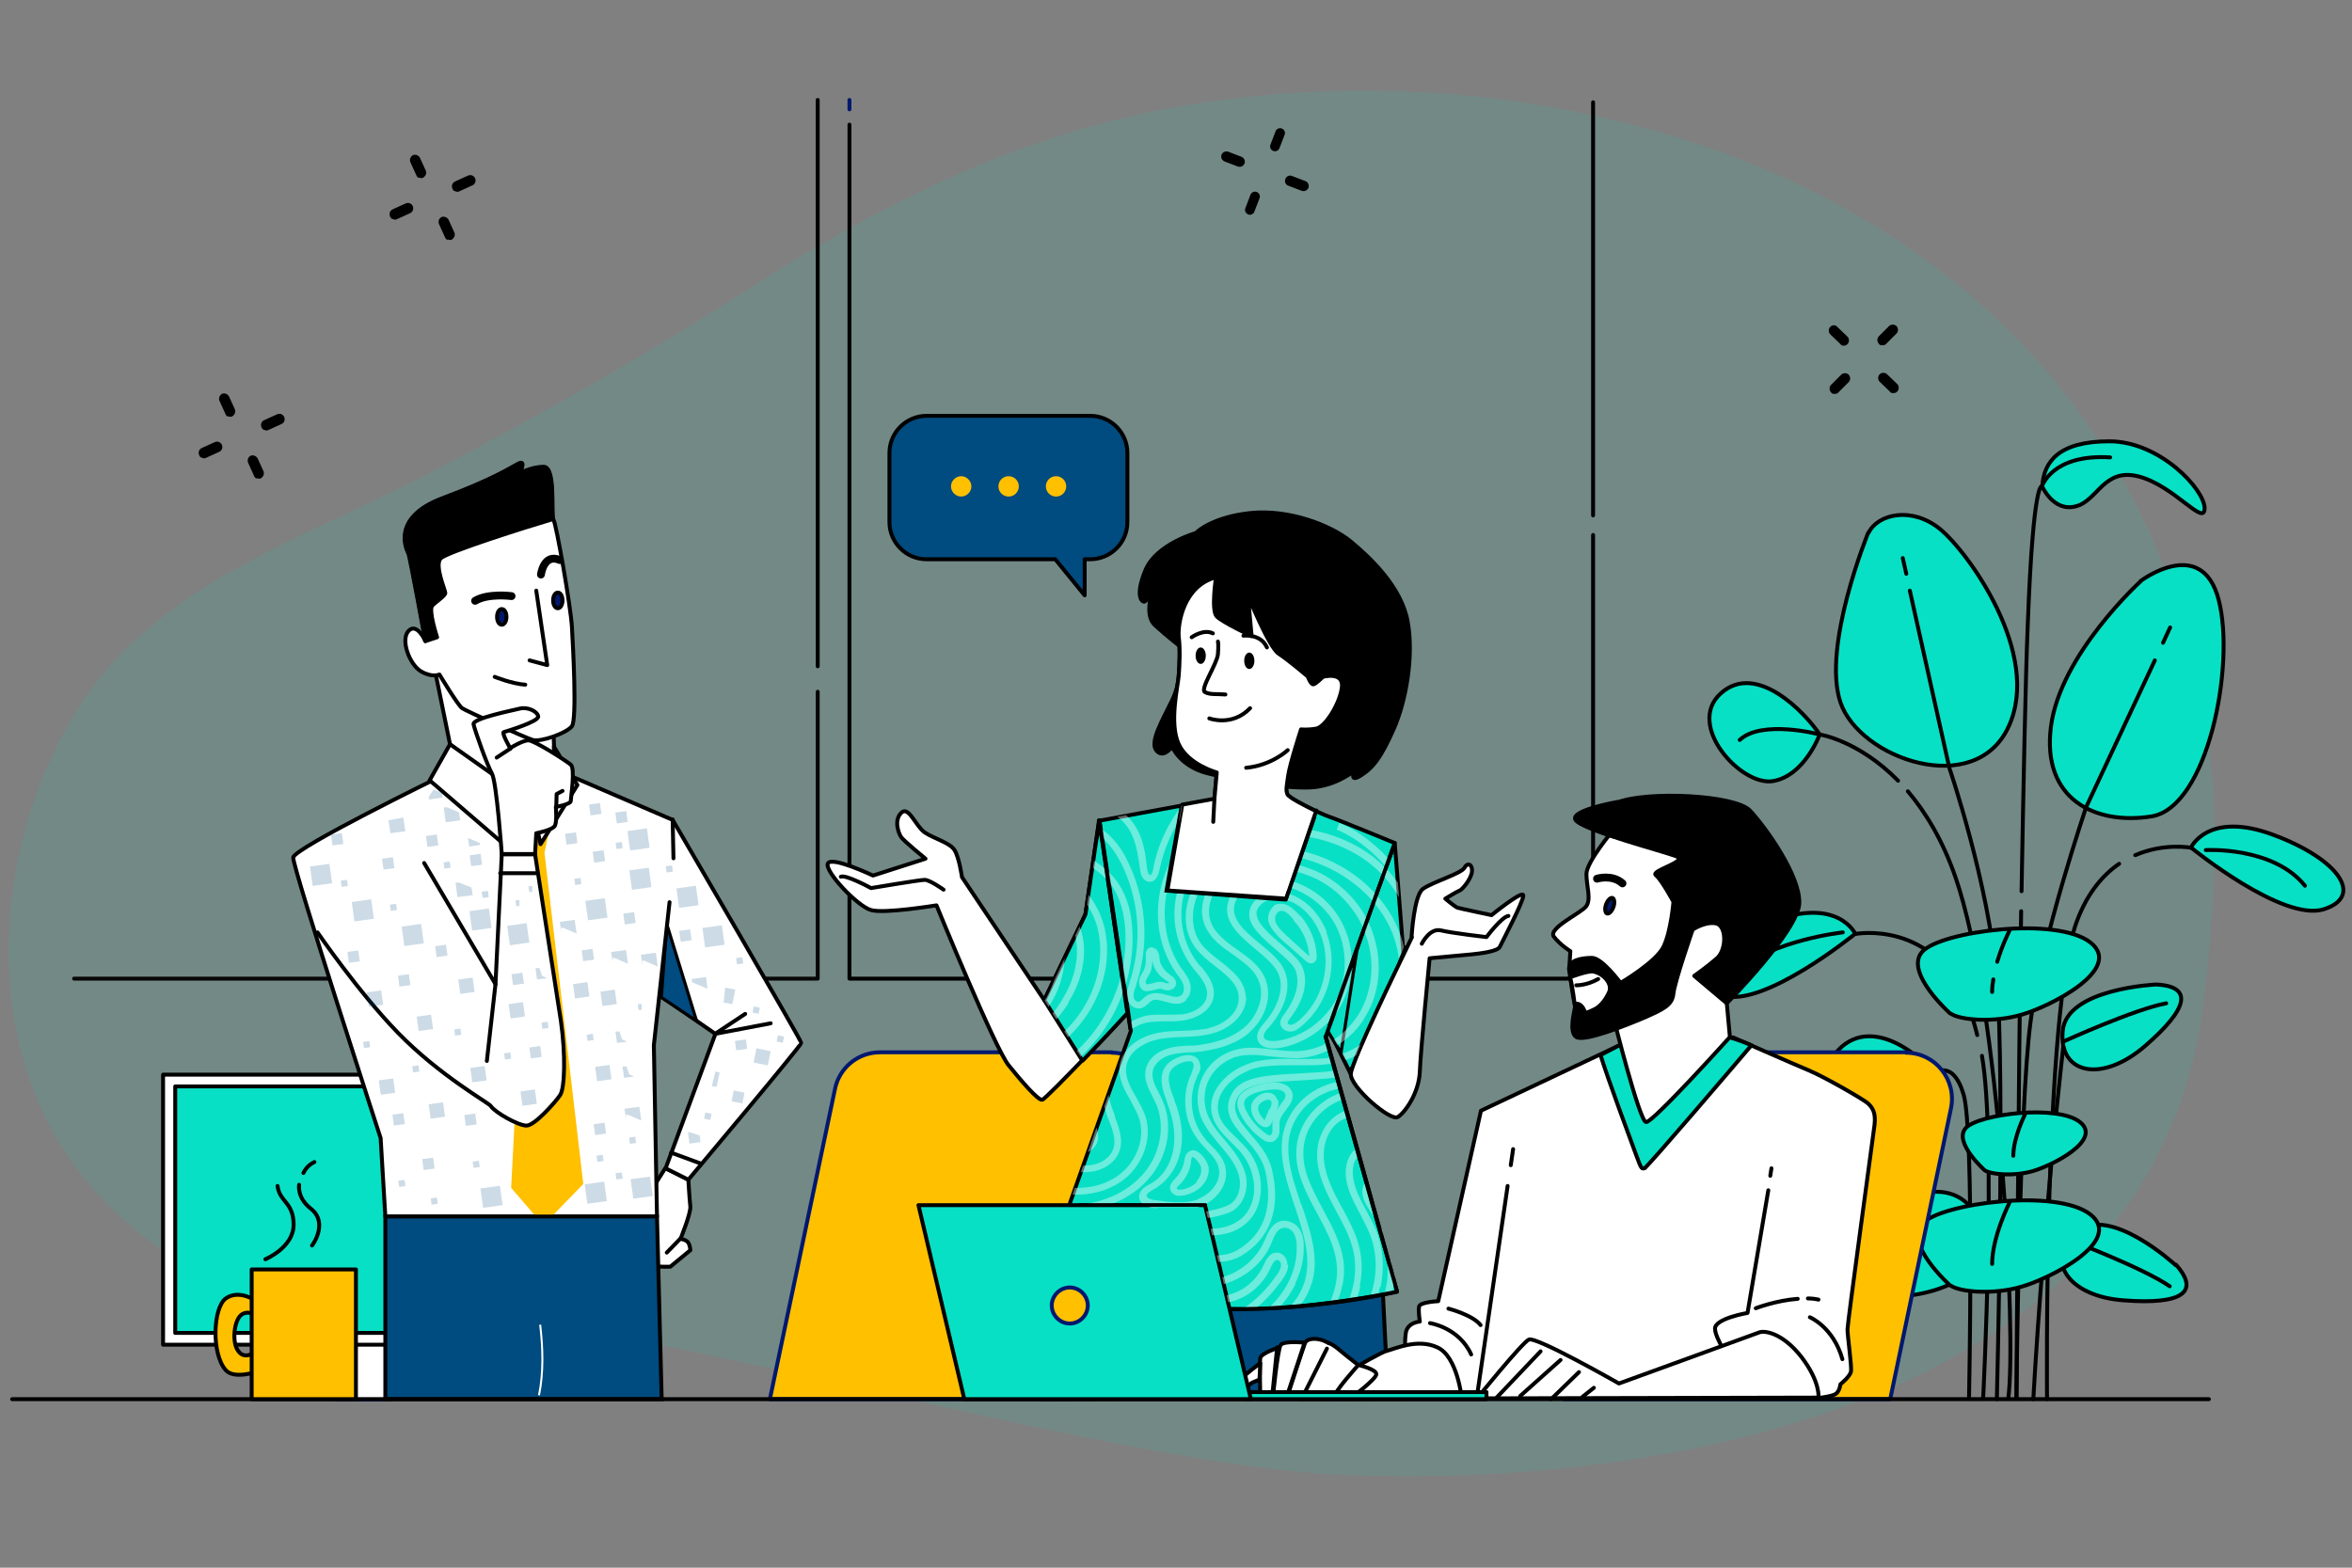 <?xml version="1.0" encoding="UTF-8"?>
<svg id="Layer_1" xmlns="http://www.w3.org/2000/svg" version="1.1" xmlns:xlink="http://www.w3.org/1999/xlink" viewBox="0 0 600 400">
  <rect x="0" y="0" width="600" height="400" fill="#808080" stroke="none"/>
  <!-- Generator: Adobe Illustrator 29.2.1, SVG Export Plug-In . SVG Version: 2.1.0 Build 116)  -->
  <defs>
    <style>
      .st0, .st1, .st2, .st3, .st4, .st5, .st6, .st7, .st8, .st9, .st10, .st11 {
        stroke-linecap: round;
        stroke-linejoin: round;
      }

      .st0, .st1, .st2, .st4, .st7, .st8, .st9, .st12, .st11, .st13, .st14 {
        stroke: #000;
      }

      .st0, .st5, .st15 {
        fill: #ffc000;
      }

      .st1, .st16, .st17, .st13 {
        fill: #08e0c5;
      }

      .st2 {
        fill: #00186e;
      }

      .st17 {
        isolation: isolate;
        opacity: .1;
      }

      .st18, .st3, .st4 {
        fill: #fff;
      }

      .st19 {
        opacity: .4;
      }

      .st20 {
        opacity: .2;
      }

      .st21 {
        stroke: #fff;
        stroke-width: .5px;
      }

      .st21, .st6, .st7, .st8, .st10 {
        fill: none;
      }

      .st21, .st12, .st13, .st14 {
        stroke-miterlimit: 10;
      }

      .st3, .st5, .st10 {
        stroke: #00186e;
      }

      .st22, .st12, .st11, .st14 {
        fill: #004b80;
      }

      .st6 {
        stroke: #070707;
      }

      .st8 {
        stroke-width: 2px;
      }

      .st12, .st13 {
        stroke-width: .8px;
      }
    </style>
  </defs>
  <path class="st17" d="M61.1,144.7c16.2-9.1,33.8-16.2,49.6-24.6,27.3-14.3,54.1-29.5,80-46.2,34.7-22.3,69.5-39.7,110.5-46.8,45.7-7.8,93.6-4.1,137.2,11.5.4,0,.8.3,1.2.4,34.6,12.6,66.4,34,88.8,63.5,26.1,34.3,38,76.4,36.5,119.2-.4,10.9-1.3,21.8-2.6,32.7-13.2,114.4-162,125.4-223.6,121.7s-184.9-42.2-217.7-38.1c-35.6,4.4-74.9-8.1-98.4-36-28.1-33.2-25.2-84.2-3.5-120,10.1-16.7,25.3-28.1,41.9-37.4h0Z"/>
  <g>
    <line class="st7" x1="208.6" y1="170" x2="208.6" y2="25.5"/>
    <polyline class="st6" points="18.9 249.7 208.6 249.7 208.6 176.5"/>
    <line class="st7" x1="406.4" y1="131.5" x2="406.4" y2="26.1"/>
    <polyline class="st7" points="216.7 31.8 216.7 249.7 406.4 249.7 406.4 136.5"/>
    <line class="st10" x1="216.7" y1="25.5" x2="216.7" y2="27.9"/>
  </g>
  <g>
    <path class="st1" d="M558.9,216.3s4.3-9.5,21-3.3,23.3,15.7,12.9,19c-10.5,3.3-33.8-15.7-33.8-15.7h-.1Z"/>
    <path class="st1" d="M546.1,148.3s-20.5,18.6-22.9,37.1c-2.4,18.6,11.4,25.2,25.7,22.9,14.3-2.4,21.4-38.6,17.1-55.2-4.3-16.7-20-4.8-20-4.8h.1Z"/>
    <path class="st1" d="M520.9,124s2.9,6.7,8.6,5.2c5.7-1.4,7.1-10,16.2-7.6,9,2.4,16.7,12.9,16.7,8.1s-11.4-17.1-24.3-17.1-16.7,5.2-17.1,11.4h-.1Z"/>
    <path class="st1" d="M476.6,135.9s-11.9,29-7.1,43.3,34.3,24.8,42.9,6.2c8.6-18.6-10.5-44.8-17.6-50.5s-15.7-3.8-18.1,1h-.1Z"/>
    <path class="st1" d="M464.2,187.4s-3.8,10.5-11.9,11.9-22.4-14.3-13.3-22.4c9-8.1,21.4,4.8,25.2,10.5h0Z"/>
    <path class="st1" d="M473.3,238.3s-4.3-9.5-21-3.3-23.3,15.7-12.9,19c10.5,3.3,33.8-15.7,33.8-15.7h.1Z"/>
    <path class="st1" d="M493.3,274s-2.4,11.4-11,15.7c-8.6,4.3-23.8-4.8-15.7-18.6,8.1-13.8,22.4-2.9,26.7,2.9Z"/>
    <g>
      <path class="st7" d="M470.1,237.9s-17.7,1.9-27.2,10"/>
      <path class="st7" d="M473.3,238.3s20.5-3.9,29,18.8c.8,2.2,1.5,4.6,2.1,7"/>
      <path class="st7" d="M562.7,216.9s17.2-1,25.3,9.1"/>
      <path class="st7" d="M558.9,216.3s-6.8-1.3-14.2,1.9"/>
      <path class="st7" d="M484.2,199.2c-10.1-10.3-20-11.8-20-11.8,0,0-14.7-3.9-20.4,1.4"/>
      <g>
        <line class="st7" x1="486.3" y1="146.4" x2="485.4" y2="142.4"/>
        <path class="st7" d="M509.4,357s2.1-82,0-106.9-12.1-54.1-12.1-54.1l-10.1-45.3"/>
        <line class="st7" x1="551.8" y1="164" x2="553.6" y2="160.1"/>
        <path class="st7" d="M514.4,356.9s.7-74.8,3.6-96.2c2.8-21.3,14.2-54.8,14.2-54.8l17.5-37.4"/>
        <path class="st7" d="M526.5,265.7s-5,42.9-7.8,91.3"/>
        <path class="st7" d="M502.3,356.9s1.4-68.4-1.4-77.7-7.6-5.2-7.6-5.2c0,0-13.2,1.5-17.9,9.2"/>
        <path class="st7" d="M505.6,269.4c3.7,20.9.3,87.5.3,87.5"/>
        <path class="st7" d="M540.6,220.4c-4.1,2.8-8.1,7.4-10.8,14.7-8.5,22.8-7.6,121.9-7.6,121.9"/>
        <path class="st7" d="M486.7,201.9c4.4,5.2,8.8,12.3,12.1,21.8,11.4,32.7,15.7,117.5,13.5,133.2"/>
        <path class="st7" d="M515.6,232.5c-.7,41.3-1.2,124.3-1.2,124.3"/>
      </g>
      <path class="st7" d="M515.7,227.4c.5-27.3,1-54.1,1.6-68.4,1.4-37,3.6-34.9,3.6-34.9,0,0,2.6-8.3,17.4-7.4"/>
    </g>
    <g>
      <path class="st1" d="M550,251.2s-22.9,1-23.8,11.9c-1,11,10,13.3,21,3.8s12.4-15.2,2.9-15.7h-.1Z"/>
      <path class="st7" d="M526.5,265.7s18-8.2,26.1-9.7"/>
    </g>
    <g>
      <path class="st1" d="M555,322.8s-16.8-15.5-25.2-8.5-2.4,16.5,12.1,17.5c14.5,1.1,19.5-2,13.2-9.1h0Z"/>
      <path class="st7" d="M528.2,316.5s18.5,7,25.3,11.7"/>
    </g>
    <g>
      <path class="st1" d="M466.5,318.3s23.1-21.4,34.8-11.7c11.6,9.7,3.3,22.7-16.6,24.2-20,1.5-26.9-2.7-18.1-12.5h0Z"/>
      <path class="st7" d="M503.4,309.5s-25.6,9.6-34.8,16.1"/>
    </g>
    <g>
      <path class="st1" d="M497.5,258.6s-11.9-10.6-7.1-15.8,34.3-9.1,42.9-2.3-10.5,16.4-17.6,18.4c-7.1,2.1-15.7,1.4-18.1-.3h-.1Z"/>
      <path class="st7" d="M508.5,249.9c-.2,1.1-.3,2.1-.3,3.2"/>
      <path class="st7" d="M512.6,237.5s-1.8,3.5-3.1,7.9"/>
    </g>
    <g>
      <path class="st1" d="M497.5,328s-11.9-10.6-7.1-15.8c4.8-5.2,34.3-9.1,42.9-2.3,8.6,6.8-10.5,16.4-17.6,18.4-7.1,2.1-15.7,1.4-18.1-.3h-.1Z"/>
      <path class="st7" d="M512.6,306.9s-4.4,8.7-4.4,15.6"/>
    </g>
    <g>
      <path class="st1" d="M506.3,298.6s-8.1-7.2-4.8-10.8c3.2-3.5,23.3-6.1,29.1-1.5s-7.1,11.1-12,12.5c-4.8,1.4-10.7.9-12.3-.2Z"/>
      <path class="st7" d="M516.6,284.3s-3,5.9-3,10.6"/>
    </g>
  </g>
  <g>
    <rect class="st3" x="85.8" y="341.5" width="13.8" height="15.6"/>
    <rect class="st4" x="41.6" y="274.2" width="102.1" height="68.9"/>
    <rect class="st1" x="44.7" y="277.2" width="95.9" height="62.9"/>
  </g>
  <path class="st5" d="M283.7,268.5h-59.2c-5.6,0-10.4,3.9-11.5,9.4l-16.6,79.1h83.2l15.5-74.2c1.5-7.3-4-14.2-11.5-14.2h.1Z"/>
  <g>
    <g>
      <path class="st4" d="M169.7,298.1s-10,15.6-9.6,16.3c.3.7,6.8,8.3,7.3,8.6.5.3,3.6.2,3.6.2l5.1-4.2s0-1-.5-1.9c-.5-.8-2-1-2-1,0,0,2.7-6.6,2.5-8.3s-.5-6.8-.5-6.8l-5.8-2.9h-.1Z"/>
      <line class="st7" x1="173.5" y1="316.1" x2="170.1" y2="319.6"/>
    </g>
    <g>
      <path class="st4" d="M171.6,209.2s32.8,56.2,32.8,56.9-28.8,34.9-28.8,34.9l-5.8-2.9,12.7-34.3-16.6-11.5,5.7-43.2h0Z"/>
      <polygon class="st12" points="170.1 235.8 177.7 260.5 168.7 254.5 170.1 235.8"/>
      <polyline class="st7" points="196.6 261.1 182.4 263.8 190.1 258.7"/>
      <line class="st7" x1="171.2" y1="294.1" x2="178.8" y2="296.9"/>
    </g>
    <path class="st4" d="M170.8,230.2l-4,36.5.8,43.7h-69.3l-1.2-20s-22.5-69.2-22.3-71.6c.2-2.4,37.4-20.6,37.4-20.6l31.5-1,27.9,12,.2,9.8"/>
    <polygon class="st15" points="128.4 209.4 134.8 217.3 130.4 303.1 138.6 312.6 148.8 302.1 138.9 217.6 141.3 206 137.6 196.5 120.9 197.8 128.4 209.4"/>
    <polygon class="st4" points="110.6 169.3 114.8 189.9 130.9 203.5 141.5 194.7 141.1 184.3 136.5 184.3 116.4 174.3 110.6 169.3"/>
    <polygon class="st4" points="134.5 200.1 137.9 215.4 147.3 200.3 141.3 190.5 141.5 194.7 134.5 200.1"/>
    <polygon class="st4" points="114.8 189.9 109.6 199.1 129.7 216.4 131.5 201.7 114.8 189.9"/>
    <g>
      <path class="st4" d="M108.5,163.5s-2.2-4.8-4.3-2.5.3,8.6,3.2,10.3,4.7.8,4.7.8c0,0,4.8,8,5.8,8.6,1,.7,16,7.5,18,8.1s8.6-1.7,10-3.5c1.3-1.8.3-20,0-25.3s-4-26.3-4.7-27.4c-.7-1.2.7-13.5-2.5-13.5s-6.2,1.7-6.2,1.7c0,0,2-3.7-.3-2.5s-6,3.8-19.3,8.8-9,13.1-8.6,14c.3.8,4.3,22.3,4.3,22.3h0Z"/>
      <g>
        <path class="st7" d="M108.5,163.5s0-.3-.3-.6l.3.6Z"/>
        <path class="st9" d="M141,132.4c-.4-2.4.6-13.1-2.4-13.1s-6.2,1.7-6.2,1.7c0,0,2-3.7-.3-2.5s-6,3.8-19.3,8.8c-13.3,5-9,13.1-8.6,14s4.3,22.3,4.3,22.3l3-1s-2.3-7-1.2-8.1,3.3-2.5,3.3-3.2-2.8-7-1.2-8.8c1.4-1.6,22.7-8.3,28.5-10h0Z"/>
      </g>
      <polyline class="st7" points="136.8 150.7 139.6 169.7 135.1 168.5"/>
      <path class="st8" d="M130.5,152.1s-6-.8-9.3,1.2"/>
      <path class="st8" d="M138,146.6s.7-5.5,4.8-3.7"/>
      <path class="st7" d="M126.2,172.7s4.5,1.8,7.8,2"/>
      <path class="st2" d="M129.2,157.4c0,1.1-.5,2-1.2,2s-1.2-.9-1.2-2,.5-2,1.2-2,1.2.9,1.2,2Z"/>
      <path class="st2" d="M143.5,153.2c0,1.1-.5,2-1.2,2s-1.2-.9-1.2-2,.5-2,1.2-2,1.2.9,1.2,2Z"/>
    </g>
    <g>
      <g>
        <path class="st4" d="M130.2,191s-2.3-4-1.7-4.2c.7-.2,9-2.7,8.8-4s-2.7-2.5-4.7-2-12.1,2.5-11.8,4c.3,1.5,3.5,10.5,4.7,12.6,1.2,2.2,2.5,20.5,2.5,20.5h8.5l.3-5.3s4.3-.8,4.8-2,.2-4.7.2-4.7c0,0,3.8-.7,3.8-1.5s1.2-8.3,0-9.3-9.3-6.2-10.8-6.2-4.7,2-4.7,2h0Z"/>
        <polyline class="st7" points="141.9 205.9 142 202.6 143.5 201.8"/>
        <line class="st7" x1="130.2" y1="191" x2="126.7" y2="193.3"/>
      </g>
      <g>
        <path class="st4" d="M108.2,220.2l18.2,30.9,1.6-33.1h8.5s5.3,34.1,6.6,42.6c1.2,8.4,1,17-.2,18.8s-6.5,7.8-8.6,7.8-8.1-3.4-9.1-5c-.5-.8-13-7.7-23.7-18.7-10.1-10.4-20.5-25.6-20.5-25.6"/>
        <line class="st7" x1="126.4" y1="251.1" x2="124.2" y2="270.7"/>
        <line class="st7" x1="127.6" y1="222.8" x2="136.7" y2="222.8"/>
      </g>
    </g>
    <polygon class="st14" points="98.3 310.4 98.3 357 168.8 357 167.6 310.4 98.3 310.4"/>
  </g>
  <g>
    <path class="st9" d="M305.4,135.9s-10.4,2.8-13.2,9.6c-2.8,6.8-.8,8.2-.2,8,.6-.2,2-2.8,2-2.8,0,0-2.2,6.2.6,8.8,2.8,2.6,7.4,6.2,7.4,6.2,0,0-.6,8-3,13s-5.8,10.6-4,12.8,4-1,4-1c0,0,2,5,9,6.8s21.6,4.3,27.7,3.5c6-.8,10-4.3,10-4.3,0,0-1.8,3.4,1.4,1.4,3.2-2,5.2-4.6,8.4-11.8,3.2-7.2,5.2-18.7,3.6-27.5s-9.4-16.2-14.6-20.5c-5.2-4.2-15.8-8.2-25.5-7.2-9.6,1-13.6,4.8-13.6,4.8v.2h0Z"/>
    <polygon class="st1" points="355.8 215.1 358.4 248.1 344.5 273.9 338.7 262.1 355.8 215.1"/>
    <polygon class="st13" points="346.1 242.8 342.1 268.6 338.6 262.9 346.1 242.8"/>
    <polygon class="st14" points="266.1 357 268.9 325 352.7 328.5 354.1 356.4 266.1 357"/>
    <path class="st1" d="M310.1,147.3s-1.3,8.5.2,10,8.9,5,8.9,5c0,0-.9-9.5-.9-10s5.2,12.8,7.8,14.5c2.6,1.7,7.4,5.8,7.4,5.8,0,0,.7,2.2,1.5,2,.7-.2,2.4-1.9,2.4-1.9,0,0,5.4-1.5,4.8,2.8s-4.3,10-6.5,10.4-3.9.2-3.9.2c0,0-3,8.9-3.3,11.9-.4,3-.6,3.5-.2,4.6s8.9,5.2,10.8,5.8,16.7,6.7,16.7,6.7l-17.6,49.4,18.2,65.1s-27.3,6.3-53.3,3.9-36.7-8-36.7-8l22.1-62.5-8-53.6,29.3-5.4.6-6.7s-7.2-2-9.7-7.2c-2.5-5.4-.2-14.8,0-17.6s.4-6.7,0-9.8c-.4-3.2,1.1-13,9.5-15.2v-.2h0Z"/>
    <g>
      <path class="st4" d="M335.8,207c-3.1-1.5-7.2-3.6-7.4-4.4-.4-1.1-.2-1.7.2-4.6.4-3,3.3-11.9,3.3-11.9,0,0,1.7.2,3.9-.2,2.2-.4,5.9-6.1,6.5-10.4.6-4.3-4.8-2.8-4.8-2.8,0,0-1.7,1.7-2.4,1.9-.7.2-1.5-2-1.5-2,0,0-4.8-4.1-7.4-5.8s-7.8-15-7.8-14.5.9,10,.9,10c0,0-7.4-3.5-8.9-5s-.2-10-.2-10c-8.4,2.2-9.8,12.1-9.5,15.2.4,3.2.2,7.1,0,9.8-.2,2.8-2.5,12.2,0,17.6,2.4,5.2,9.7,7.2,9.7,7.2l-.6,6.7-8.2,1.5-3.8,21.9,30.3,2.1,7.7-22.5v.2h0Z"/>
      <line class="st7" x1="309.8" y1="203.9" x2="309.5" y2="209.7"/>
      <path class="st7" d="M328.5,191.4s-4.1,3.9-10.6,4.5"/>
      <path class="st7" d="M308.5,183.3s5.8,2.2,10.4-2.6"/>
      <path class="st7" d="M310.7,163.7s.2.7,0,3.2-4.7,9-3.3,9.7c1.4.7,2.5.4,5.2.6"/>
      <path d="M307.6,167.3c0,1.2-.6,2.1-1.3,2.1s-1.3-.9-1.3-2.1.6-2.1,1.3-2.1,1.3.9,1.3,2.1Z"/>
      <path d="M320,168.6c0,1.2-.6,2.1-1.3,2.1s-1.3-.9-1.3-2.1.6-2.1,1.3-2.1,1.3.9,1.3,2.1Z"/>
      <path class="st7" d="M304,162.6s3-2.2,5.4-1"/>
      <path class="st7" d="M317.2,162.2s4.4-.6,6,3"/>
    </g>
    <g>
      <path class="st4" d="M280.4,209.3l-3.5,24-10.5,21.9-21-31.4s-.7-5-1.9-6.9-5.2-2.9-7.6-4.5c-2.4-1.7-4.1-6.9-6-5s-.7,5.2,0,6.2,6.2,5.5,6.2,5.5l-13.4,4.3s-10.5-5-11.5-3.1,7.6,11,11,11.9c3.3,1,16.7-1.2,16.7-1.2,0,0,15,36.7,18.4,40.8,3.3,4.1,7.6,9.1,8.6,8.8,1-.2,21.6-22,21.6-22l-7.2-49.2h.1Z"/>
      <path class="st7" d="M240.7,227s-3.5-2.5-4.8-2.5-13.7,2.1-13.7,2.1c0,0-6.4-3.5-7.7-2.9"/>
    </g>
    <path class="st1" d="M276.2,270.6c5.7-5.8,11.4-12.1,11.4-12.1l-7.2-49.2-3.5,24-10.5,21.9,9.7,15.4h.1Z"/>
    <g>
      <path class="st4" d="M360.1,239s.6-10.6,2.9-12.2c2.3-1.7,9.8-3.9,10.6-5.4.8-1.5,2.1-.8,1.9,1-.2,1.9-2.5,4.6-3.1,4.8s-3.7,2.1-3.7,2.1c0,0,2.5,2.1,3.1,2.3s8.7,1.9,8.7,1.9c0,0,8.1-6.6,8.1-5s-5.4,11.8-6,13.1c-.6,1.2-5.2,1.7-7.1,1.9s-10.8,1-10.8,1c0,0-2.3,23.5-2.5,28.9-.2,5.4-3.7,10.4-5.6,11.6s-12.2-7.7-12-11,13.1-29.7,13.1-29.7l2.5-5.2h-.1Z"/>
      <path class="st7" d="M362.7,240.8s2-4.1,4.9-3.4,11.6,1.7,11.6,1.7c0,0,3.9-5.2,5.6-5.4"/>
    </g>
  </g>
  <path class="st5" d="M486.3,268.5h-59.2c-5.6,0-10.4,3.9-11.5,9.4l-16.6,79.1h83.2l15.5-74.2c1.5-7.3-4-14.2-11.5-14.2h.1Z"/>
  <g>
    <path class="st4" d="M415.7,265.5l-37.9,17.9-10.9,48.6s-4.7.2-4.9,1.4c-.2,1.3.2,3.8.2,3.8,0,0-3.3.2-3.6,3.1-.4,2.9,0,6,.5,7.4s6,8.2,7.6,8.3c1.6.2,3.6.5,4.2.7s93,0,93,0c0,0,3.6-.4,4.5-1.1s1.1-2.4,1.1-2.4c0,0,2.5-2,2.7-3.3s-.9-9.1-.9-10.7,6.5-48.9,6.9-52.2c.4-3.3-.7-4.5-1.6-5.4s-10.9-6.7-15.2-8.5c-4.3-1.8-19.3-8.4-19.3-8.4l-26.4.6v.2h0Z"/>
    <g>
      <path class="st1" d="M419.7,297.9c.9-.5,21.3-24.4,27.1-31.2-2.7-1.2-5.5-2-5.5-2l-25.5.6-7.5,3.9c1.9,6.2,7.8,22,8.9,25,1.4,3.6,1.4,4.3,2.5,3.8h0Z"/>
      <g>
        <path class="st4" d="M411.7,211.6s-7,8.3-7,11.4,1.3,6.5-.1,8.3c-1.5,1.8-9.8,5.6-8.2,7.7,1.6,2.1,4.2,3.7,4.2,3.7l-.3,4.7s3,11.6,4.6,12.2,6.8.4,6.8.4c0,0,6.5,26,8.2,26.3,1.6.3,21.4-21.7,21.4-21.7l-.8-8.7s7.7-12.6,9.8-18.4c2.1-5.8-2.1-17.8-8-23.3s-18-6.4-22.4-5.9c-4.5.4-8.2,3.3-8.2,3.3h0Z"/>
        <path class="st8" d="M407.4,224.2s3.8-1.2,6.5,1.2"/>
        <path class="st2" d="M411.6,231.4c-.4,1.1-1.1,1.8-1.6,1.7s-.7-1.2-.3-2.3c.4-1.1,1.1-1.8,1.6-1.7s.7,1.2.3,2.3Z"/>
        <path class="st9" d="M412.7,204.6s-13.7,2.4-10.4,5c3.3,2.7,21.2,7.4,25.1,8.8,3.9,1.3-6.5,3.7-5,4.9s4.5,6.8,4.5,6.8c0,0-.6,7.4-2.5,11.4s-11,9.3-11,9.3c0,0-4.7-6.4-7.3-6.4s-6.1.6-5.8,3c.3,2.4,1.3,8.8,1.5,9.3.1.6-1.8,6.5.3,7.9,2.1,1.3,12.8-3,17.5-5,4.7-2.1,7-3.1,7.3-6.1s4.9-16.3,4.9-16.3c0,0,3.1-2.1,5.9-1.6s2.8,6.7.3,8.9-5.8,4.5-5.8,4.5l8.3,7s18.2-18.4,18.5-25.5-8.8-19.7-12.6-23.7c-3.9-4-26.1-5-33.7-2.1h0Z"/>
        <g>
          <path class="st4" d="M400.4,249.4s4.7-1.8,6.1-1.5c2.5.5,4.9,3.1,4,5.2-.8,1.8-2.1,3.6-3.7,4.4-1.7.8-2.4,1.2-2.6.4-.3-.8-1-1.7-1.8-1.8-.8-.1-.6.8-.6.8,0,0-.8-6.4-1.3-7.5h-.1Z"/>
          <path class="st7" d="M402.1,251.4s2.6.1,5.6-1.6"/>
        </g>
      </g>
    </g>
    <g>
      <path class="st7" d="M364.8,337.6s7.4,1.1,10.5,8"/>
      <path class="st7" d="M369.5,333.9s6.2,1.6,8.2,4.2"/>
    </g>
    <g>
      <path class="st7" d="M451.1,303.7l-5.3,31.3s-8.3,1.4-8.3,4,4.5,9.1,4.5,9.1"/>
      <line class="st7" x1="451.9" y1="298.1" x2="451.6" y2="300"/>
      <path class="st7" d="M461.2,331.3c.9,0,1.8.1,2.7.3"/>
      <path class="st7" d="M447.9,333.8s5.2-2,10.7-2.4"/>
      <path class="st7" d="M461.7,336.1s6,2.5,8.3,10.7"/>
    </g>
    <g>
      <path class="st4" d="M463.9,356.6s.5-4-4.3-10.3c-4.9-6.3-9.6-6.9-10.9-6.3-1.3.5-35.7,13-35.7,13,0,0-21.2-12.1-23-11.2s-13.2,15-13.2,15l87.2-.2h-.1Z"/>
      <line class="st7" x1="381.6" y1="356.8" x2="393" y2="344.8"/>
      <line class="st7" x1="387.8" y1="356.2" x2="398.1" y2="347"/>
      <line class="st7" x1="395.7" y1="357" x2="402.8" y2="350.1"/>
      <line class="st7" x1="403.7" y1="356.4" x2="406.6" y2="354.1"/>
    </g>
    <line class="st7" x1="385.4" y1="297.3" x2="386" y2="293.2"/>
    <line class="st7" x1="376.7" y1="356.8" x2="384.6" y2="302.6"/>
    <g>
      <path class="st4" d="M372.9,356.8s-1.1-10.7-6.2-13c-5.1-2.4-10.9.4-13,.9-2.2.5-21.7,12.3-21.7,12.3l41-.2h0Z"/>
      <g>
        <path class="st4" d="M349,350.2s-5.3-4-7.6-6c-2.4-2-3.8-2.2-8.5-1.6-4.7.5-8.2,14.1-8.2,14.1h17.6l6.7-6.5Z"/>
        <path class="st4" d="M346.5,348.3s-6.5,7.2-5.8,7.8c.7.5,4.2.4,4.2.4,0,0,6-4.5,6.2-5.8s-4.5-2.4-4.5-2.4h-.1Z"/>
        <path class="st4" d="M338.5,344.1l-6.5,12.9-3.6-.7s4-12.3,4.5-13.6c.5-1.3,3.4-1.6,6,0"/>
        <path class="st4" d="M332.9,342.6s-5.4-.6-6.2.6-2,13.5-2,13.5l3.6-.5,4.5-13.6h.1Z"/>
        <path class="st4" d="M326,343.9s-4.3,1.4-4.5,2.6,0,10,0,10l3,.2,1.3-12.9h.2Z"/>
        <path class="st4" d="M321.5,347.8s-4.2,3.1-4.5,3.8c-.3.7-2.5,3.2-1.6,3.4.9.2,4-2.2,4-2.2l1.9-.8.2-4.2h0Z"/>
      </g>
    </g>
  </g>
  <line class="st7" x1="563.5" y1="357" x2="3.1" y2="357"/>
  <g>
    <rect class="st1" x="318.1" y="355.2" width="61.1" height="1.8"/>
    <polygon class="st1" points="307.4 307.5 234.3 307.5 246 357 319.1 357 307.4 307.5"/>
    <path class="st5" d="M277.5,333.1c0,2.5-2.1,4.6-4.6,4.6s-4.6-2.1-4.6-4.6,2.1-4.6,4.6-4.6,4.6,2.1,4.6,4.6Z"/>
  </g>
  <g>
    <path class="st0" d="M65.3,331.9s-4.3-3-7.7-.6c-3.3,2.4-3.7,14.2,0,18.3,2.1,2.4,7.9.4,7.9.4l.4-5.7s-3.6,3.6-5.5-.2c-1.2-2.4-.6-7.9,1.6-8.9s4.1,1.2,4.1,1.2l-.8-4.5h0Z"/>
    <g>
      <path class="st7" d="M67.7,321.3s7.2-3,7.2-8.8-3.6-5.8-4.1-9.9"/>
      <path class="st7" d="M76.3,302.3s-.6,3.3,3,6.1c3.6,2.8,1.9,7.2.3,9.4"/>
      <path class="st7" d="M77.4,299.3s.8-1.9,2.8-2.8"/>
    </g>
    <rect class="st0" x="64.2" y="323.9" width="26.6" height="33.1"/>
  </g>
  <g>
    <path class="st11" d="M278.1,106.1h-41.7c-5.2,0-9.5,4.2-9.5,9.5v17.6c0,5.2,4.2,9.5,9.5,9.5h32.8l7.5,9.2v-9.2h1.4c5.2,0,9.5-4.2,9.5-9.5v-17.6c0-5.2-4.2-9.5-9.5-9.5Z"/>
    <g>
      <path class="st15" d="M247.8,124.1c0,1.4-1.2,2.6-2.6,2.6s-2.6-1.2-2.6-2.6,1.2-2.6,2.6-2.6,2.6,1.2,2.6,2.6Z"/>
      <circle class="st15" cx="257.3" cy="124.1" r="2.6"/>
      <circle class="st15" cx="269.4" cy="124.1" r="2.6"/>
    </g>
  </g>
  <g>
    <g id="Group_2392">
      <g id="Group_2390">
        <path id="Path_6899" d="M324.8,38.5h0c-.6-.2-1-1-.7-1.6h0l1.3-3.4c.2-.6,1-1,1.6-.7h0c.6.2,1,1,.7,1.6h0l-1.3,3.4c-.2.6-1,1-1.6.7h0Z"/>
        <path id="Path_6900" d="M318.4,54.7h0c-.6-.2-1-1-.7-1.6h0l1.3-3.4c.2-.6,1-1,1.6-.7h0c.6.2,1,1,.7,1.6h0l-1.3,3.4c-.2.6-1,1-1.6.7h0Z"/>
        <path id="Path_6901" d="M312.4,41.2c-.7-.3-1-1-.8-1.7.3-.7,1-1,1.7-.8l3.4,1.3h0c.7.3,1,1,.8,1.7-.3.7-1,1-1.7.8l-3.4-1.3Z"/>
        <path id="Path_6902" d="M328.7,47.4c-.7-.2-1.1-1-.8-1.7.2-.7,1-1.1,1.7-.8h0l3.4,1.3h0c.7.3,1,1,.8,1.7-.3.7-1,1-1.7.8l-3.4-1.3Z"/>
      </g>
      <g id="Group_2391">
        <path id="Path_6903" d="M67.4,109.7c-.3,0-.6-.4-.7-.7-.3-.7,0-1.5.7-1.8h0l3.3-1.5c.7-.3,1.5,0,1.8.7s0,1.5-.7,1.8h0l-3.3,1.5c-.3.2-.7.2-1,0h-.1Z"/>
        <path id="Path_6904" d="M51.5,116.8c-.3,0-.6-.4-.7-.7-.3-.7,0-1.5.7-1.8h0l3.3-1.5c.7-.3,1.5,0,1.8.7s0,1.5-.7,1.8l-3.3,1.5c-.3.2-.7.2-1,0h0Z"/>
        <path id="Path_6905" d="M58.2,106.3c-.3,0-.6-.4-.7-.7l-1.5-3.3c-.3-.7,0-1.4.6-1.8.7-.3,1.4,0,1.8.6l1.5,3.3c.3.7,0,1.4-.6,1.8-.3.2-.7.2-1,0h0Z"/>
        <path id="Path_6906" d="M65.5,122.1c-.3,0-.6-.4-.7-.7l-1.5-3.3c-.3-.7,0-1.5.6-1.8s1.4,0,1.8.6l1.5,3.3c.3.7,0,1.4-.6,1.8-.3.2-.7.2-1,0h-.1Z"/>
      </g>
    </g>
    <g id="Group_23921">
      <g id="Group_23911">
        <path id="Path_69031" d="M116.1,48.8c-.3,0-.6-.4-.7-.7-.3-.7,0-1.5.7-1.8h0l3.3-1.5c.7-.3,1.5,0,1.8.7s0,1.5-.7,1.8h0l-3.3,1.5c-.3.2-.7.2-1,0h-.1Z"/>
        <path id="Path_69041" d="M100.2,55.9c-.3,0-.6-.4-.7-.7-.3-.7,0-1.5.7-1.8h0l3.3-1.5c.7-.3,1.5,0,1.8.7s0,1.5-.7,1.8l-3.3,1.5c-.3.2-.7.2-1,0h-.1Z"/>
        <path id="Path_69051" d="M106.9,45.4c-.3,0-.6-.4-.7-.7l-1.5-3.3c-.3-.7,0-1.4.6-1.8.7-.3,1.4,0,1.8.6l1.5,3.3c.3.7,0,1.4-.6,1.8-.3.2-.7.2-1,0h-.1Z"/>
        <path id="Path_69061" d="M114.2,61.2c-.3,0-.6-.4-.7-.7l-1.5-3.3c-.3-.7,0-1.5.6-1.8s1.4,0,1.8.6l1.5,3.3c.3.7,0,1.4-.6,1.8-.3.2-.7.2-1,0h-.1Z"/>
      </g>
    </g>
    <g id="Group_2393">
      <path id="Path_6907" d="M480.2,88.1c-.3,0-.7,0-.9-.4-.5-.5-.5-1.4,0-1.9l2.6-2.6c.5-.5,1.4-.5,1.9,0s.5,1.4,0,1.9l-2.6,2.6c-.2.3-.6.4-.9.4h-.1Z"/>
      <path id="Path_6908" d="M468,100.5c-.3,0-.7,0-.9-.4-.5-.5-.5-1.4,0-1.9l2.6-2.6c.5-.5,1.4-.5,1.9,0s.5,1.4,0,1.9l-2.6,2.6c-.2.3-.6.4-.9.4h-.1Z"/>
      <path id="Path_6909" d="M470.4,88.2c-.3,0-.7,0-.9-.4l-2.6-2.5c-.5-.5-.5-1.4,0-1.9s1.3-.6,1.8,0h0l2.6,2.5c.5.5.5,1.4,0,1.9-.3.3-.6.4-1,.4h.1Z"/>
      <path id="Path_6910" d="M483,100.3c-.3,0-.7,0-.9-.4l-2.6-2.5c-.5-.5-.5-1.4,0-1.9s1.4-.5,1.9,0h0l2.6,2.5c.5.5.5,1.4,0,1.9-.3.3-.6.4-1,.4Z"/>
    </g>
  </g>
  <path class="st21" d="M137.8,338c.7,5.9.9,12.2-.3,18"/>
  <g class="st20">
    <rect id="Rectangle_2032" class="st22" x="170" y="220.9" width="1.6" height="1.6" transform="translate(-28.9 25.6) rotate(-7.9)"/>
    <rect id="Rectangle_2033" class="st22" x="172.9" y="226.3" width="5" height="5" transform="translate(-29.8 26.3) rotate(-7.9)"/>
    <path id="Path_6799" class="st22" d="M180.1,249.3l.4,3-4-1.7v-.8c-.1,0,3.6-.5,3.6-.5Z"/>
    <rect id="Rectangle_2034" class="st22" x="173.4" y="237.3" width="2.8" height="2.8" transform="translate(-31.1 26.3) rotate(-7.9)"/>
    <path id="Path_6800" class="st22" d="M178.5,289.7l.2,1.7-2.8.4-.4-2.9h.5l2.4.8h.1Z"/>
    <rect id="Rectangle_2035" class="st22" x="157.2" y="214.9" width="1.6" height="1.6" transform="translate(-28.2 23.8) rotate(-7.9)"/>
    <rect id="Rectangle_2036" class="st22" x="160.4" y="211.7" width="5" height="5" transform="translate(-27.9 24.4) rotate(-7.9)"/>
    <path id="Path_6801" class="st22" d="M167.3,243.1l.5,3.5-3.5-1.5h-.4v1.1l-.4-2.6,3.8-.5h0Z"/>
    <path id="Path_68011" class="st22" d="M159.7,242.4l.5,3.5-3.5-1.5h-.4v1.1l-.4-2.6,3.8-.5h0Z"/>
    <path id="Path_68012" class="st22" d="M146.6,234.7l.5,3.5-3.5-1.5h-.4v1.1l-.4-2.6,3.8-.5h0Z"/>
    <path id="Path_68013" class="st22" d="M163.1,282.4l.5,3.5-3.5-1.5h-.4v1.1l-.4-2.6,3.8-.5h0Z"/>
    <rect id="Rectangle_2037" class="st22" x="159.2" y="232.9" width="2.8" height="2.8" transform="translate(-30.7 24.3) rotate(-7.9)"/>
    <path id="Path_6802" class="st22" d="M159.9,265.8l-2.5.3-.4-2.9h1c0-.1.7,2,.7,2l1.1.5h0Z"/>
    <path id="Path_68021" class="st22" d="M161.7,274.7l-2.5.3-.4-2.9h1c0-.1.7,2,.7,2l1.1.5h0Z"/>
    <path id="Path_68022" class="st22" d="M139.5,249.6l-2.5.3-.4-2.9h1c0-.1.7,2,.7,2l1.1.5h0Z"/>
    <path id="Path_6803" class="st22" d="M163.7,256.1v1.6h-.8c0,.1-.2-1.5-.2-1.5h1Z"/>
    <path id="Path_68031" class="st22" d="M132.5,229.6v1.6h-.8c0,.1-.2-1.5-.2-1.5h1Z"/>
    <path id="Path_68032" class="st22" d="M135.8,226v1.6h-.8c0,.1-.2-1.5-.2-1.5h1Z"/>
    <rect id="Rectangle_2038" class="st22" x="187.9" y="244.3" width="1.6" height="1.6" transform="translate(-31.9 28.3) rotate(-7.9)"/>
    <rect id="Rectangle_2039" class="st22" x="179.5" y="236.4" width="5" height="5" transform="translate(-31.1 27.3) rotate(-7.9)"/>
    <path id="Path_6804" class="st22" d="M190.3,265.2l.3,2.4-2.8.4-.3-2.4,2.8-.4Z"/>
    <rect id="Rectangle_2040" class="st22" x="144.3" y="212.5" width="2.8" height="2.8" transform="translate(-28 22.1) rotate(-7.9)"/>
    <rect id="Rectangle_2041" class="st22" x="151.4" y="217.1" width="2.8" height="2.8" transform="translate(-28.6 23.1) rotate(-7.9)"/>
    <rect id="Rectangle_20411" class="st22" x="157.2" y="207.1" width="2.8" height="2.8" transform="translate(-27.2 23.8) rotate(-7.9)"/>
    <rect id="Rectangle_20412" class="st22" x="150.4" y="205.1" width="2.8" height="2.8" transform="translate(-26.9 22.8) rotate(-7.9)"/>
    <rect id="Rectangle_2042" class="st22" x="146.6" y="224.1" width="1.6" height="1.6" transform="translate(-29.5 22.4) rotate(-7.9)"/>
    <rect id="Rectangle_2043" class="st22" x="149.6" y="229.5" width="5" height="5" transform="translate(-30.4 23.1) rotate(-7.9)"/>
    <rect id="Rectangle_20431" class="st22" x="160.9" y="221.7" width="5" height="5" transform="translate(-29.3 24.6) rotate(-7.9)"/>
    <rect id="Rectangle_2044" class="st22" x="152.1" y="271.9" width="3.7" height="3.7" transform="translate(-36.2 23.8) rotate(-7.9)"/>
    <rect id="Rectangle_2045" class="st22" x="153.4" y="252.7" width="3.7" height="3.7" transform="translate(-33.5 23.8) rotate(-7.9)"/>
    <rect id="Rectangle_20451" class="st22" x="146.4" y="250.8" width="3.7" height="3.7" transform="translate(-33.3 22.8) rotate(-7.9)"/>
    <rect id="Rectangle_2046" class="st22" x="148.6" y="242.3" width="2.8" height="2.8" transform="translate(-32.1 22.9) rotate(-7.9)"/>
    <rect id="Rectangle_2047" class="st22" x="151.6" y="286.6" width="2.8" height="2.8" transform="translate(-38.1 23.8) rotate(-7.9)"/>
    <rect id="Rectangle_2048" class="st22" x="149.8" y="263.9" width="1.6" height="1.6" transform="translate(-35 23.2) rotate(-7.9)"/>
    <rect id="Rectangle_20481" class="st22" x="138.2" y="260.8" width="1.6" height="1.6" transform="translate(-34.6 21.6) rotate(-7.9)"/>
    <rect id="Rectangle_2049" class="st22" x="157.1" y="299.2" width="1.6" height="1.6" transform="translate(-39.7 24.6) rotate(-7.9)"/>
    <rect id="Rectangle_20491" class="st22" x="152.3" y="294.8" width="1.6" height="1.6" transform="translate(-39.2 23.8) rotate(-7.9)"/>
    <rect id="Rectangle_20492" class="st22" x="160.6" y="290.2" width="1.6" height="1.6" transform="translate(-38.5 24.9) rotate(-7.9)"/>
    <rect id="Rectangle_2050" class="st22" x="161.2" y="300.5" width="5" height="5" transform="translate(-40.1 25.4) rotate(-7.9)"/>
    <path id="Path_6805" class="st22" d="M122.4,215.1v.5l-2.7.4-.3-2.2,3,1.3Z"/>
    <rect id="Rectangle_2051" class="st22" x="135.2" y="267.1" width="2.8" height="2.8" transform="translate(-35.6 21.3) rotate(-7.9)"/>
    <rect id="Rectangle_2053" class="st22" x="149.5" y="301.8" width="5" height="5" transform="translate(-40.4 23.8) rotate(-7.9)"/>
    <path id="Path_6807" class="st22" d="M117.1,207.3l.3,2-3.7.5-.5-3.8h.8c0-.1,3.1,1.3,3.1,1.3Z"/>
    <path id="Path_6808" class="st22" d="M120.3,226.6l.3,1.8-3.9.5-.5-3.7h.8c0-.1,3.4,1.3,3.4,1.3h-.1Z"/>
    <rect id="Rectangle_2054" class="st22" x="120" y="218" width="2.8" height="2.8" transform="translate(-29 18.8) rotate(-7.9)"/>
    <rect id="Rectangle_2055" class="st22" x="123" y="227.4" width="1.6" height="1.6" transform="translate(-30.2 19.2) rotate(-7.9)"/>
    <rect id="Rectangle_2056" class="st22" x="129.7" y="235.9" width="5" height="5" transform="translate(-31.5 20.4) rotate(-7.9)"/>
    <rect id="Rectangle_2057" class="st22" x="133" y="278.2" width="3.7" height="3.7" transform="translate(-37.2 21.2) rotate(-7.9)"/>
    <rect id="Rectangle_2058" class="st22" x="130" y="255.9" width="3.7" height="3.7" transform="translate(-34.2 20.6) rotate(-7.9)"/>
    <rect id="Rectangle_2059" class="st22" x="130.7" y="248.4" width="2.8" height="2.8" transform="translate(-33.1 20.5) rotate(-7.9)"/>
    <rect id="Rectangle_2061" class="st22" x="128.7" y="268.6" width="1.6" height="1.6" transform="translate(-35.8 20.4) rotate(-7.9)"/>
    <path id="Path_6809" class="st22" d="M112.9,202.5v1l-3.5.5v-.7l1.2-1.9,2.3,1h0Z"/>
    <rect id="Rectangle_2064" class="st22" x="108.8" y="213.1" width="2.8" height="2.8" transform="translate(-28.4 17.2) rotate(-7.9)"/>
    <rect id="Rectangle_2065" class="st22" x="113.3" y="219.9" width="1.6" height="1.6" transform="translate(-29.3 17.8) rotate(-7.9)"/>
    <rect id="Rectangle_2066" class="st22" x="120.1" y="232.1" width="5" height="5" transform="translate(-31.1 19.1) rotate(-7.9)"/>
    <rect id="Rectangle_2067" class="st22" x="120.2" y="272.2" width="3.7" height="3.7" transform="translate(-36.5 19.4) rotate(-7.9)"/>
    <rect id="Rectangle_2068" class="st22" x="117.1" y="249.7" width="3.7" height="3.7" transform="translate(-33.4 18.7) rotate(-7.9)"/>
    <rect id="Rectangle_2069" class="st22" x="111.2" y="241.2" width="2.8" height="2.8" transform="translate(-32.3 17.8) rotate(-7.9)"/>
    <rect id="Rectangle_2070" class="st22" x="118.6" y="284.3" width="2.8" height="2.8" transform="translate(-38.1 19.2) rotate(-7.9)"/>
    <rect id="Rectangle_2071" class="st22" x="116" y="262.5" width="1.6" height="1.6" transform="translate(-35.1 18.6) rotate(-7.9)"/>
    <rect id="Rectangle_2072" class="st22" x="120.7" y="296.3" width="1.6" height="1.6" transform="translate(-39.7 19.5) rotate(-7.9)"/>
    <rect id="Rectangle_2073" class="st22" x="122.9" y="302.9" width="5" height="5" transform="translate(-40.8 20.1) rotate(-7.9)"/>
    <path id="Path_6811" class="st22" d="M102.9,208.7l.5,3.4-3.8.5-.5-3.3,3.8-.7h0Z"/>
    <rect id="Rectangle_2074" class="st22" x="97.6" y="218.9" width="2.8" height="2.8" transform="translate(-29.3 15.7) rotate(-7.9)"/>
    <rect id="Rectangle_2075" class="st22" x="99.6" y="230.7" width="1.6" height="1.6" transform="translate(-30.9 16) rotate(-7.9)"/>
    <rect id="Rectangle_2076" class="st22" x="102.8" y="236.1" width="5" height="5" transform="translate(-31.8 16.7) rotate(-7.9)"/>
    <rect id="Rectangle_2077" class="st22" x="109.6" y="281.5" width="3.7" height="3.7" transform="translate(-37.9 18) rotate(-7.9)"/>
    <rect id="Rectangle_2078" class="st22" x="106.5" y="259.1" width="3.7" height="3.7" transform="translate(-34.8 17.4) rotate(-7.9)"/>
    <rect id="Rectangle_2079" class="st22" x="101.7" y="248.8" width="2.8" height="2.8" transform="translate(-33.4 16.5) rotate(-7.9)"/>
    <rect id="Rectangle_2080" class="st22" x="107.9" y="295.6" width="2.8" height="2.8" transform="translate(-39.8 17.8) rotate(-7.9)"/>
    <rect id="Rectangle_2081" class="st22" x="105.3" y="271.9" width="1.6" height="1.6" transform="translate(-36.5 17.2) rotate(-7.9)"/>
    <rect id="Rectangle_2082" class="st22" x="110" y="305.7" width="1.6" height="1.6" transform="translate(-41.1 18.1) rotate(-7.9)"/>
    <rect id="Rectangle_2084" class="st22" x="84.6" y="212.7" width="2.8" height="2.8" transform="translate(-28.6 13.9) rotate(-7.9)"/>
    <rect id="Rectangle_2085" class="st22" x="87" y="224.6" width="1.6" height="1.6" transform="translate(-30.1 14.2) rotate(-7.9)"/>
    <rect id="Rectangle_2086" class="st22" x="90" y="229.8" width="5" height="5" transform="translate(-31 14.9) rotate(-7.9)"/>
    <rect id="Rectangle_2087" class="st22" x="96.9" y="275.4" width="3.7" height="3.7" transform="translate(-37.2 16.2) rotate(-7.9)"/>
    <rect id="Rectangle_2088" class="st22" x="93.8" y="252.9" width="3.7" height="3.7" transform="translate(-34.1 15.6) rotate(-7.9)"/>
    <rect id="Rectangle_2089" class="st22" x="88.8" y="242.7" width="2.8" height="2.8" transform="translate(-32.7 14.7) rotate(-7.9)"/>
    <rect id="Rectangle_2090" class="st22" x="100.3" y="284.2" width="2.8" height="2.8" transform="translate(-38.3 16.7) rotate(-7.9)"/>
    <rect id="Rectangle_2091" class="st22" x="92.7" y="265.7" width="1.6" height="1.6" transform="translate(-35.7 15.4) rotate(-7.9)"/>
    <rect id="Rectangle_2092" class="st22" x="101.7" y="301.1" width="1.6" height="1.6" transform="translate(-40.5 17) rotate(-7.9)"/>
    <rect id="Rectangle_2094" class="st22" x="79.4" y="220.7" width="5" height="5" transform="translate(-29.9 13.4) rotate(-7.9)"/>
    <rect id="Rectangle_20811" class="st22" x="179.8" y="284" width="1.6" height="1.6" transform="translate(-134.1 406.1) rotate(-78.7)"/>
    <rect id="Rectangle_20871" class="st22" x="192.6" y="267.8" width="3.7" height="3.7" transform="translate(-108.1 407.5) rotate(-78.7)"/>
    <rect id="Rectangle_20901" class="st22" x="186.9" y="278.5" width="2.8" height="2.8" transform="translate(-123.1 409.7) rotate(-78.7)"/>
    <rect id="Rectangle_20911" class="st22" x="192.1" y="256.9" width="1.6" height="1.6" transform="translate(-97.6 396.4) rotate(-78.7)"/>
    <rect id="Rectangle_20912" class="st22" x="198.3" y="264.4" width="1.6" height="1.6" transform="translate(-100 408.4) rotate(-78.7)"/>
    <path id="Path_6814" class="st22" d="M183.6,273.5l-.8,3.8-1.2-.2.9-3.7,1,.2h.1Z"/>
    <path id="Path_6815" class="st22" d="M187.6,252.4l-.8,3.8-2.2-.4.4-3.8,2.6.5h0Z"/>
  </g>
  <g class="st19">
    <g>
      <path class="st18" d="M274.1,263c-.5.6-1.1,1.1-1.6,1.7l-1-1.5c.5-.4.9-.9,1.3-1.3,6.4-6.9,9.2-16.3,7.3-24.6-.5-2.3-1.5-4.5-2.8-6.5l.4-2.5c1.9,2.5,3.4,5.5,4.1,8.6,2,8.8-.9,18.8-7.7,26.1h0Z"/>
      <path class="st18" d="M340.1,271.3c-3.2.6-6.4.5-9.6.5s-5.9,0-8.8.4c-1,.2-1.9.4-2.8.8-2.9,1.1-5.6,3.1-7,5.4-1.2,1.9-1.5,4-1,5.9.7,2.4,2.5,4.1,4.5,6,.8.8,1.7,1.7,2.5,2.6,2.7,3.1,4.1,7.4,3.7,11.5-.3,3.3-1.6,6-3.9,7.9-2.5,2.1-5.4,2.8-8.5,2.9l-.4-1.7c2.9,0,5.6-.7,7.8-2.5,2.4-2,3.1-4.8,3.3-6.7.3-3.6-1-7.5-3.3-10.2-.7-.9-1.6-1.7-2.4-2.5-2-2-4.1-4-4.9-6.8-.7-2.4-.3-5,1.2-7.3s3.9-4.4,6.8-5.6c1.4-.6,2.8-1.1,4.3-1.3,3-.5,6.1-.5,9.1-.4,3.2,0,6.2.1,9.1-.4l.5,1.7-.2-.2h0Z"/>
      <path class="st18" d="M347.3,266.4c-.4,1-.8,1.9-1.2,2.8-1,.6-2.1,1-3.2,1.4l-.8-1.6c1.8-.6,3.6-1.5,5.2-2.6h0Z"/>
      <path class="st18" d="M317.9,254.3c.1,4.4-3.8,7.9-8,9.2-.3,0-.6.2-1,.3-1,.2-1.9.4-2.9.5-1.4.2-2.9.2-4.3.3-1.9,0-3.9.2-5.8.5-3.9.7-8,3.1-8.6,7-.4,2.7,1,5.2,2.5,7.8.9,1.6,1.8,3.2,2.4,4.9,1.9,5.8-.8,13.1-6.4,16.8-3.4,2.3-7.7,3.4-12.2,3.2l.6-1.7c4,.1,7.7-.9,10.7-2.9,4.9-3.3,7.4-9.7,5.7-14.8-.5-1.5-1.4-3.1-2.2-4.6-1.6-2.8-3.2-5.6-2.8-8.9.7-4.7,5.5-7.6,10-8.4,2-.4,4-.4,6-.5,2.1,0,4.1-.2,6.1-.5.2,0,.5-.1.7-.2,3.9-.9,7.7-3.9,7.6-7.7,0-3.4-2.9-5.6-5.9-8-1.8-1.4-3.6-2.8-5-4.6-3.2-4.1-3.2-9.4-1.4-14h1.9c-1.8,4.3-1.9,9.3.9,12.9,1.2,1.6,3,3,4.7,4.3,3.2,2.5,6.5,5.1,6.6,9.3v-.2h0Z"/>
      <path class="st18" d="M358.3,242.8l-.2.5-.4.9s-.3.6-.8,1.6c0-1.6-.3-3.1-.7-4.6-1-4-3-7.7-5.8-11h0c-4.6-5.4-11.2-9.5-18.6-11.3l.6-1.7c7.4,1.8,14,5.8,18.7,11.1h0c3.2,3.6,5.6,7.8,6.8,12.3h0c.2.7.3,1.3.4,2v.2Z"/>
      <path class="st18" d="M342.4,328c-.3,1.4-.7,2.8-1.2,4.2-.7,0-1.3.2-2,.2.7-1.5,1.2-3,1.5-4.5.4-1.7.5-3.5.3-5.2-.4-4.7-2.8-9-5.1-13.3-2.7-5-5.5-10.2-5.2-16,.3-6.6,5.2-12.6,11.5-14.6l.5,1.7c-5.6,1.8-10,7.1-10.2,13-.3,5.3,2.3,10,5,15.1,2.4,4.4,4.8,8.9,5.3,13.9.2,1.8,0,3.6-.3,5.4h0Z"/>
    </g>
    <g>
      <path class="st18" d="M284.3,284.7c1.1,2.9,2.4,6.1,1.2,9.2-.8,2.2-2.9,3.9-5.4,4.7-1.3.4-2.8.5-4.4.5l.6-1.7c1.2,0,2.3-.1,3.3-.4,2-.6,3.7-2,4.3-3.6,1-2.5-.1-5.3-1.2-8-.2-.5-.4-1-.5-1.5-.2-.5-.4-1-.5-1.6h0l1.1-3c.2,1.3.6,2.7,1.1,4,.2.5.4,1,.5,1.4h-.1Z"/>
      <path class="st18" d="M286.8,252.1v.2h0c-2.2,6.6-6,12.6-11.1,17.3l-1-1.5c5.7-5.3,9.7-12.4,11.5-20h0v-.3h0c.7-3.2,1-6.4.9-9.7-.2-4.9-1.3-8.9-3.3-11.8-.3-.4-.6-.9-1-1.3h0c-1.1-1.3-2.4-2.5-4-3.5l.3-1.9c1.2.8,2.3,1.6,3.3,2.5h0c1.1,1,2.1,2.1,2.9,3.3,2.2,3.3,3.5,7.6,3.6,12.8.2,4.7-.6,9.5-2,14h0Z"/>
      <path class="st18" d="M306.3,246.5c1.8,2.2,3.7,4.7,3.3,7.7-.4,2.9-2.9,4.8-5.7,5.7-.7.2-1.5.4-2.2.5-1.4.2-2.8.2-4.2.2s-3.6,0-5.3.4c-1.3.3-2.6.9-3.8,1.8l-.3-1.9c1.2-.7,2.4-1.2,3.7-1.6,1.9-.5,3.8-.4,5.7-.4s2.7,0,4-.1h.3c2.7-.4,5.7-2,6.1-4.7.3-2.3-1.3-4.4-3-6.4-.4-.4-.7-.9-1-1.3-3.9-5.3-5.3-12.3-3.6-18.7h1.8c0,.3,0,.4-.1.5-1.5,5.8-.3,12.4,3.3,17.2.3.4.6.8,1,1.3v-.2h0Z"/>
      <path class="st18" d="M356.9,229c-.3-.5-.6-1.1-1-1.6-.9-1.5-2-2.8-3.1-4h0c-5.2-5.6-12.3-8.7-19.2-9.9l.6-1.8c6.9,1.3,14,4.3,19.3,9.8h0c1.1,1.1,2.1,2.4,3.1,3.7l.3,3.8h0Z"/>
      <path class="st18" d="M332,307.3c2.2,6.5,4.5,13.3,2.8,19.5,0,.3-.2.6-.3.9-.6,2-1.6,3.8-2.9,5.5-.8,0-1.6.1-2.5.2,1.6-1.8,2.8-3.7,3.5-5.8.2-.4.3-.9.4-1.3,1.5-5.7-.6-12.2-2.7-18.5-2.4-7.2-4.9-14.7-2.1-21.4,2.3-5.4,7.1-9.2,13.1-10.4l.5,1.7c-5.5,1.1-9.9,4.5-12,9.4-2.6,6.1-.3,13,2.1,20.2h.1Z"/>
      <path class="st18" d="M316,279.5c-2.2,3.5-.3,6,3,9.9,2.1,2.4,4.5,5.2,5.4,8.7,2.5,10.1-.3,18-7.9,22.4-1.6.9-3.5,1.4-5.7,1.5l-.4-1.7c2,0,3.8-.5,5.2-1.3,9.3-5.4,8.4-15.1,7.1-20.5-.8-3.1-2.9-5.5-5-7.9-3.1-3.5-6.2-7.2-3.2-12,2.5-4,9.2-4.3,16.8-4.7,3-.2,6.2-.3,9.3-.7l.5,1.7c-3.2.4-6.5.6-9.7.8-7.2.4-13.4.7-15.4,3.9h0Z"/>
      <path class="st18" d="M345.4,272.2l-.9,1.7-.7-1.3c.3,0,.7-.1,1-.2.2,0,.3,0,.5-.1h.1Z"/>
    </g>
    <g>
      <path class="st18" d="M272.6,255.9c-.9,1.4-1.9,2.8-3.1,4.2l-1-1.5c1-1.2,1.8-2.4,2.5-3.6,2.9-4.7,4.2-9.9,3.6-14.5,0-.6-.2-1.2-.3-1.8l1.1-2.3c.5,1.2.8,2.5,1,3.8.6,5-.7,10.6-3.9,15.6h0Z"/>
      <path class="st18" d="M339.1,267.9c-2.5,1.2-5.2,2-8,2.1-2.2,0-4.4-.2-6.5-.4-3.3-.4-6.4-.8-9.4.1-.3,0-.5.2-.8.3-2.5,1-4.7,2.9-5.9,5.3-1.4,2.6-1.6,5.9-.6,8.7.9,2.6,2.8,4.9,4.7,7.1l.5.6c2,2.4,4.2,5.3,4.8,8.7.6,3.4-.9,7.7-4.4,9-1.8.7-3.6,1.1-5.4,1.4l-.4-1.7c1.7-.3,3.4-.7,5.2-1.4,2.7-1,3.8-4.3,3.3-7-.5-3-2.6-5.7-4.5-7.9l-.5-.6c-1.9-2.3-4-4.7-5-7.6-1.1-3.2-.9-7,.7-10.1,1.2-2.4,3.3-4.5,5.8-5.7.6-.3,1.3-.6,2-.8.7-.2,1.4-.4,2.2-.5,2.6-.4,5.3,0,7.9.3,2,.2,4.2.5,6.2.4,2.6-.1,5.2-.8,7.6-2.1l.5,1.7h0Z"/>
      <path class="st18" d="M318.7,263.5c-1.2,1-2.6,1.9-4.2,2.6-1.1.5-2.3,1-3.6,1.3-2,.5-4.1.9-6.5,1.1h-1.1c-1.8.1-3.6.3-5.2.8-1.6.6-3.6,1.9-4,3.9-.4,1.9.5,3.8,1.6,5.8.3.6.6,1.2.9,1.9,2.6,5.9,1.5,13.3-2.7,18.8-2.6,3.4-6.2,6-10.5,7.6h-7.4c.3,0,.5,0,.8-.1,6.4-.9,12.1-4,15.6-8.6,3.8-5,4.8-11.8,2.5-17-.3-.6-.6-1.2-.9-1.8-1.1-2.2-2.3-4.5-1.7-7,.5-2.3,2.4-4.2,5.1-5.1,1.9-.7,3.8-.8,5.7-.9h1.1c1.7-.1,3.3-.4,4.7-.7,1.3-.3,2.6-.7,3.7-1.1,1.9-.8,3.5-1.7,4.9-2.9,3.2-2.8,5.5-8,3.4-12.3-1.2-2.6-3.7-4.3-6.3-6.2-2.5-1.7-5-3.5-6.6-6.2-1.5-2.6-1.8-5.5-.8-8.4.1-.4.3-.7.4-1h1.9c-.2.6-.5,1.1-.6,1.6-.8,2.4-.6,4.9.6,7,1.4,2.3,3.7,4,6.1,5.7,2.7,1.9,5.4,3.8,6.9,6.8,2.5,5.2,0,11.1-3.9,14.4h.1Z"/>
      <path class="st18" d="M347.9,260.1c-1.4,2.2-3.3,4.2-5.4,5.7-.5.3-1,.7-1.5,1h0l-.9-1.5s.2,0,.2-.1c.9-.6,1.8-1.2,2.6-2,1.3-1.2,2.5-2.6,3.5-4.1,3.2-5,4.3-11.7,2.8-17.9-.3-1.4-.8-2.7-1.3-4h0v-.2c-2.6-5.8-7.3-10.7-13.1-13.2-1.4-.6-2.8-1.1-4.2-1.4l.6-1.7c1.5.4,3,.9,4.4,1.5,5.6,2.5,10.4,7,13.2,12.5h0c1,2,1.7,4,2.2,6.1,1.6,6.7.5,13.8-3.1,19.2h0Z"/>
    </g>
    <path class="st18" d="M347,328.2c-.2,1.1-.5,2.2-.9,3.2-.6.1-1.3.2-2,.3.5-1.2.8-2.4,1.1-3.6.7-3.2.7-6.6-.2-9.9-.9-3.2-2.5-6.2-4.1-9.1-.4-.8-.8-1.5-1.2-2.3-1.9-3.6-3.8-7.9-3.7-12.5.1-5,3.1-9.5,7.1-10.8h.3l.5,1.7h-.3c-4,1.3-5.9,5.7-5.9,9.2-.1,4.2,1.7,8.2,3.5,11.6.4.8.8,1.5,1.2,2.2,1.6,3,3.3,6.1,4.2,9.4.9,3.4,1,7,.3,10.4v.2h.1Z"/>
    <path class="st18" d="M271.6,244.5c-.2,4.4-1.6,8.7-4.1,12.4l-1-1.6c.9-1.5,1.7-3.2,2.3-4.9h0l2.8-5.9h0Z"/>
    <path class="st18" d="M302.5,255.3c-1.5,1.3-3.5.8-5.2.3-1.4-.4-2.7-.8-3.6-.2-.3.2-.5.4-.8.7-.6.5-1.2,1.1-2.2,1.2h-.3c-1.5,0-2.7-1.4-2.9-2.8-.2-1.2.2-2.4.6-3.5v-.2c3.2-9.4,2.7-20-1.4-29.1-1.6-3.5-3.4-6.1-5.5-7.9h0c-.4-.3-.7-.6-1.1-.9h0l.3-1.9c.2.1.4.2.5.4q0,0,0,0c0-.1.1.1.2.2,2.9,2,5.3,5.1,7.2,9.5,4.3,9.5,4.8,20.5,1.5,30.3v.2c-.4.9-.7,1.8-.6,2.7,0,.7.7,1.4,1.2,1.3.4,0,.8-.4,1.2-.8.3-.3.7-.7,1.2-.9,1.6-.9,3.4-.4,5,0,1.7.5,2.8.7,3.6,0,.7-.6.7-1.8.5-2.6-.3-.9-.8-1.7-1.5-2.5-.1-.2-.3-.4-.4-.6-5-7.2-6-16.9-2.7-25.5.5-1.4,1.2-2.7,1.9-4l-1.4,8.2h0c-1.6,7-.4,14.5,3.6,20.2l.4.5c.6.9,1.3,1.8,1.7,3,.5,1.4.3,3.4-1,4.5v.2h0Z"/>
    <path class="st18" d="M301.6,205.4l-.6,3.7h0c-2.5,3.9-4.3,8.3-5.2,12.8-.5,2.5-1.6,3.1-2.5,3.1h0c-1.3,0-2.3-1.2-2.5-3.3-.4-3-.8-5.9-2-8.6-.9-2-2.3-3.7-3.8-4.7l2.3-.4c1.3,1.2,2.4,2.7,3.2,4.4,1.3,2.8,1.8,5.9,2.1,9.1.1,1,.5,1.8.8,1.8h0c.3,0,.7-.7.8-1.7,1.1-5.9,3.7-11.5,7.4-16.2h.1,0Z"/>
    <path class="st18" d="M298.4,248.6c-1-.6-1.8-1.6-2.3-2.7-.2-.3-.2-.8-.3-1.3,0-.7-.2-1.5-.6-2.1-.3-.4-.8-.7-1.3-.8-.5,0-.9.2-1.2.5-.3.4-.4.8-.4,1.1v1.3c0,.8,0,1.6-.3,2.3-.1.5-.3.9-.6,1.3-.2.4-.5.9-.7,1.5-.3,1.1,0,2.2.7,2.8.3.3.8.4,1.2.4s1.2-.2,1.8-.3c.6-.2,1.4-.4,1.7-.3.1,0,.3,0,.4.1.4.1.9.3,1.4.3.9,0,2-.6,2.1-1.6.2-1.3-1-2-1.7-2.5h0ZM298,250.9c-.3,0-.6,0-.9-.2-.2,0-.3-.1-.5-.1-.8-.2-1.7,0-2.6.3-.5.1-1.3.3-1.5.3-.2-.2-.3-.6-.2-.9.1-.4.3-.8.6-1.2.3-.5.6-1,.8-1.7.2-.9.3-1.8.3-2.6v-.4.5c0,.6.2,1.2.4,1.8.6,1.4,1.7,2.6,3,3.4.2.2.8.5.9.7,0,0-.2.1-.4.1h.1Z"/>
    <path class="st18" d="M279.7,287.7l-2.2,6.3c.9-.4,1.6-1.1,2.1-1.9.8-1.4.6-2.9.1-4.4Z"/>
    <path class="st18" d="M312.6,297.7c-.6-2.3-2.1-3.9-3.7-5.5s-1.1-1.2-1.6-1.8c-3.5-4.2-4.3-10.7-1.9-15.6v-.2c.5-.8,1-1.8.8-2.8-.2-1.2-.8-2.1-1.9-2.4-2-.7-5,.7-6.3,1.9-2.9,2.8-1.4,7-.3,9.8v.2c1.7,4.3,2.2,8.1,1.7,11.5-.6,4.1-2.8,7.6-6,9.3-1.2.6-2.9,1.6-2.8,3.4,0,.6.4,1.6,1.8,2.2.5.2,1.1.4,1.8.5,2,.3,4.1.6,6.3.6s3.8-.2,5.7-.9c.1,0,.2,0,.4-.2,3.7-1.5,7-5.6,6-9.8v-.2ZM305.7,306c-3.5,1.3-7.5.7-11.1.2-.5,0-2-.3-2.1-1.1,0-.6,1-1.2,1.9-1.7,3.6-2,6.2-5.9,6.9-10.5.6-3.7,0-7.9-1.8-12.4v-.2c-1.1-2.7-2.3-6-.2-7.9.8-.7,2.6-1.6,3.8-1.6s.5,0,.7,0c.3,0,.6.3.7,1,0,.5-.2,1.2-.5,1.8v.2c-2.8,5.6-2,12.7,2,17.5.5.6,1.1,1.3,1.7,1.9,1.4,1.5,2.8,2.9,3.2,4.8.8,3.4-2.1,6.7-5.2,7.9h0Z"/>
    <path class="st18" d="M308.3,297.8c-.2-1.3-1.9-4-3.7-4.3-.4,0-1.4,0-2.1,1.2-.2.5-.3,1-.4,1.4v.2c-.3,1.7-1.1,3.2-2.3,4.4h0c-.6.7-1.5,1.5-1.3,2.6.1.8.8,1.5,1.7,1.8h.8c.4,0,.8,0,1.1-.1,1.8-.4,3.4-1.2,4.5-2.4,1.3-1.4,2-3.2,1.7-5v.2h0ZM305.3,301.6c-1.1,1.2-2.6,1.7-3.6,1.9-.4,0-.8.1-1.1,0-.2,0-.4-.2-.4-.3,0-.3.4-.7.8-1h0c1.5-1.5,2.5-3.4,2.8-5.5v-.3c0-.3.1-.7.2-.9h0c.1-.2.2-.3.2-.3h0s.2,0,.4.2c.9.6,1.8,2.1,1.8,2.6.2,1.2-.3,2.5-1.2,3.5h.1Z"/>
    <path class="st18" d="M344.8,245.2c0-3.9-1.2-7.8-3.2-11.1-2.6-4.3-6.8-7.5-11.7-9.2,0,0-.2,0-.3-.1l-.6,1.7h.3c2.2.8,4.3,1.9,6.2,3.4,1.8,1.4,3.4,3.2,4.6,5.1,3.5,5.7,3.9,13.3,1.1,19.3-2.9,6-9,10.5-15.7,11.3-1,.1-2.8,0-3.1-.9-.2-.8.5-1.8,1.4-2.7,3.2-3.6,6-9.3,3.9-14.3-1-2.5-3.6-4.7-6.3-6.9-4.3-3.6-8.3-6.9-5.9-11.5,0-.2.2-.4.3-.6h-1.9c-2.9,5.7,2,9.8,6.4,13.5,2.5,2.1,4.9,4.1,5.8,6.2,1.8,4.3-.7,9.3-3.5,12.5-.9,1-2.3,2.6-1.8,4.4.5,1.6,2.2,2.2,3.9,2.2s.7,0,1,0c5.2-.7,10.1-3.4,13.7-7.3.1-.2.3-.3.4-.4h.1c1.1-1.5,2.1-2.9,2.8-4.5,1.3-2.8,2-5.8,2.1-8.9h0v-.4h0v-.8h0Z"/>
    <path class="st18" d="M338.5,237.9c-1.4-3.6-3.8-6.7-6.8-8.5-.8-.5-1.8-1-2.8-1.3,0,.6-.3,1.2-.7,1.6,1,.3,1.9.6,2.6,1.1,2.7,1.7,4.8,4.4,6.1,7.7,3,7.5.5,17-5.8,22.1-.5.4-1.1.8-1.7.9-.4,0-.9-.2-.9-.5s.3-.8.6-1.2c3.5-4.5,4.7-9.2,3.2-12.9-.7-1.9-3-3.8-5.4-5.9-2.8-2.4-5.9-5.1-6.3-7.4-.2-.8-.1-2,1.8-3.4.5-.3,1-.5,1.5-.7h-1.9c-.5,0-.9,0-1.3-.2-1.3,1.1-2,2.4-2,3.8s0,.6,0,.9c.5,2.9,3.8,5.7,6.9,8.4,2.2,1.9,4.4,3.8,4.9,5.2,1.7,4.5-1.5,9.3-2.9,11.2-.4.5-1.1,1.4-1,2.4.2,1.3,1.4,2,2.5,2s.1,0,.2,0c1,0,1.9-.7,2.6-1.3,7-5.6,9.7-15.8,6.4-24.1h.2,0Z"/>
    <path class="st18" d="M331.6,233.8v-.2c-1.2-1.2-2.8-3-4.7-3s-1.9.5-2.6,1.3c-.5.7-.8,1.5-.8,2.4s0,.6.1.8c.3,1.1,1,2.1,1.5,2.7,1,1.3,2.3,2.4,3.5,3.4l4.4,3.9c.5.4.9.7,1.4.7s.4,0,.6-.1c.4-.2,1-.7.9-1.9-.2-3.7-1.7-7.3-4.2-10.2v.2h0ZM329.7,240.1c-1.1-1-2.3-2.1-3.3-3.2-.6-.8-1-1.4-1.1-2s0-1.3.4-1.8c.2-.3.6-.7,1.3-.7h0c1.1,0,2.4,1.5,3.1,2.4v.2c2.4,2.5,3.7,5.8,3.9,9l-4.3-3.9Z"/>
    <path class="st18" d="M329.6,278.7c-.4-1.4-1.8-2.3-3.9-2.5h-.5c-2.9,0-9.1,1.3-9.5,4.8-.2,1.4.4,2.6.9,3.6,1.3,2.4,3.1,4.4,5.3,6,.5.4,1.2.8,2,.8s.3,0,.5,0c1.2-.3,1.9-1.5,2-2.6v-2.4c.1-1.1.8-2.1,1.6-3.1.3-.5.7-.9,1-1.4.7-1.1.9-2.1.7-3v-.2h-.1ZM327.4,280.8c-.3.4-.6.8-.9,1.3-.4.6-.9,1.2-1.2,1.8h0c-.2.5-.5,1-.6,1.5,0,.2-.1.5-.1.7v2.5c0,.5-.3,1-.6,1.1-.3,0-.8-.2-1.1-.5-2-1.4-3.6-3.2-4.8-5.4-.6-1.1-.8-1.9-.7-2.6.3-2.2,5.9-3.4,8.2-3.2.9,0,2.1.4,2.3,1.2.1.4,0,1-.5,1.7h0Z"/>
    <path class="st18" d="M325.8,280.5c-.4-1.2-1.4-1.8-2.7-1.7-.8,0-1.8.5-2.5,1.1s-1.3,1.4-1.4,2.2c-.2,1.5.4,3.1,1.7,4.5.6.6,1.3,1,1.9,1s.8-.1,1.1-.4c.3-.3.5-.6.6-.9l.4-.9.6-1.4h0v-.3c.4-.8.9-1.9.5-3.1h-.2ZM323.8,283l-1.1,2.6v.2c-.1,0-.3-.2-.5-.4-.9-1-1.4-2.1-1.2-3,.1-.8,1.4-1.7,2.4-1.8.6,0,.8.2.9.5.2.5,0,1.2-.4,1.9h0Z"/>
    <path class="st18" d="M330.5,327.6c-1.1,2.2-2.5,4.3-4.3,6.1-.9,0-1.8.1-2.8.2,2.1-1.8,3.8-4,5.1-6.4,1.6-3,2.4-6.3,2.3-9.6,0-1-.2-2.3-.8-3.3-.5-.8-1.5-1.5-2.6-1.3-1.6.2-2.3,2-3,3.7l-.2.5c-1.8,4.2-5.5,7.6-9.9,9.4-.7.3-1.4.5-2.1.8l-.4-1.8c4.8-1.4,8.8-4.8,10.7-9.2l.2-.4c.8-2,1.9-4.4,4.4-4.8,1.6-.2,3.4.6,4.4,2.1.9,1.4,1.1,3,1.1,4.2.1,3.3-.7,6.7-2.2,9.7h0Z"/>
    <path class="st18" d="M328.6,322.8c0,1.3-.6,2.4-1.3,3.4-.2.4-.5.8-.8,1.1-1.8,2.5-3.9,4.7-6.2,6.6h-3.1c2.7-1.9,5.1-4.1,7.1-6.7.5-.7,1-1.3,1.5-2,.6-.9,1-1.7,1-2.4s-.4-1.3-1-1.3-.4,0,0,0c-.8,0-1.4,1.3-1.8,2.3-.6,1.2-1.3,2.4-2.2,3.4-1.9,2.3-4.5,4-7.3,4.8-.4.1-.8.2-1.2.3l-.4-1.8c.4,0,.8-.2,1.1-.3,2-.6,3.9-1.7,5.4-3.2h0c1.2-1.2,2.2-2.5,2.9-4.1.6-1.3,1.5-3.3,3.4-3.3h0c1.6,0,2.8,1.6,2.7,3.1h.2,0Z"/>
    <path class="st18" d="M352,328.4c-.1.7-.3,1.4-.5,2.1-.6.1-1.3.2-2,.4.3-.8.6-1.7.8-2.6,1.1-4.6.8-9.5-1-13.8-.7-1.6-1.5-3.1-2.3-4.7-1.7-3.2-3.5-6.4-3.7-10.1-.1-2.4.6-5.4,3-6.8l.5,1.8c-1.4,1.1-1.8,3.2-1.7,4.9.2,3.3,1.8,6.2,3.5,9.4.9,1.6,1.7,3.2,2.4,4.8,1.9,4.6,2.2,9.8,1.2,14.6h-.2,0Z"/>
    <path class="st18" d="M354.6,321.6c-.2-.6-.3-1.1-.4-1.7,0-.2-.2-.4-.2-.6-.5-1-.8-2-1-3.1-.2-.6-.3-1.2-.3-1.7v-.5c-.8-1.2-1.3-2.6-1.5-4.1-.2-.7-.4-1.5-.4-2.3-.3-.4-.5-.8-.8-1.3h0c-.3-.6-.5-1.2-.6-1.8v-.5h0l-.8-2.8c-.8.9-1.2,2.2-1,3.5.2,1.7,1.1,3.1,2,4.4.1.2.3.4.4.6.8,1.2,1.5,2.5,2,3.8h0c.9,2,1.5,4.2,1.8,6.4h0c.2,1.6.3,3.3.2,5,0,1.8-.4,3.7-.9,5.4.8-.1,1.5-.3,2-.4.3-1.1.5-2.2.6-3.3,0-.4,0-.8.1-1.2-.6-1.2-.9-2.5-1-3.8h-.2Z"/>
    <path class="st18" d="M354.2,219.1c-2.1-2.3-4.2-4.1-6.1-5.5-3.6-2.6-6.2-3.5-6.5-3.6l-.3.9-.3.8s6.3,2.2,12.5,9.4c.1-.7.3-1.4.6-2.1h0Z"/>
  </g>
  <path d="M275.1,307h32.4s.4,0,.4.4l-1.1.5h-31.9l.3-1h0Z"/>
  <polygon class="st16" points="294.4 308 305.7 308 305.7 308.8 300.6 310 298.4 310 294.4 308"/>
  <polygon points="280.9 209.6 288.8 262.5 288.9 262.9 287.9 262.8 284.6 241.2 280.5 213 280.2 214.2 279.6 213 280.1 209.5 280.9 209.6"/>
  <polygon points="355.1 215.7 345.1 243.6 346.4 242.7 355.8 216.5 355.1 215.7"/>
  <polygon points="335.2 207.5 327.7 229.4 328.4 229.7 331.8 220.1 335.7 208.8 335.2 207.5"/>
  <polygon points="345.2 243.3 339.5 259.3 338.7 261.6 339.7 261.6 345.7 244.7 345.2 243.3"/>
  <path d="M337.6,264.4l12.8,45.8,5.5,19s-23,4.8-41.9,4.3l.2.9s18.6.7,41.4-4.2l.8-.2s.8,0,.3-1.1l-10.1-36.3-7.9-28.1.2-.4,1,1.6,2.5,4.7,2.1,4,1.1-2.5,3.8-9.8,7.4-15.6,2.3-5.2h-.8c0,.1-1.4,3.3-1.4,3.3l-1.3,3.8-1,1.4-3.9,8.8-4.1,9.1-1.2,3-.7,2.5-.7-1.3-2.4-4.5-2.6-4.4-1.5,1.5h.1Z"/>
  <polygon points="344.8 271.8 344.2 272.6 344.6 273.5 345 273.3 345.2 272 344.8 271.8"/>
  <path d="M303,204.9l-2,.4-1.3,7.3-2,11.1-.7,4,30.5,2.3h.4s.5.2.6-.5l.5-1.6-.8-.5-.5,2-28.6-2.1h-1.6l1.2-3.8,2.7-18.1,1.5-.4h0Z"/>
  <polygon points="298.6 222.6 297.5 227.2 298 227.5 298.6 222.6"/>
</svg>